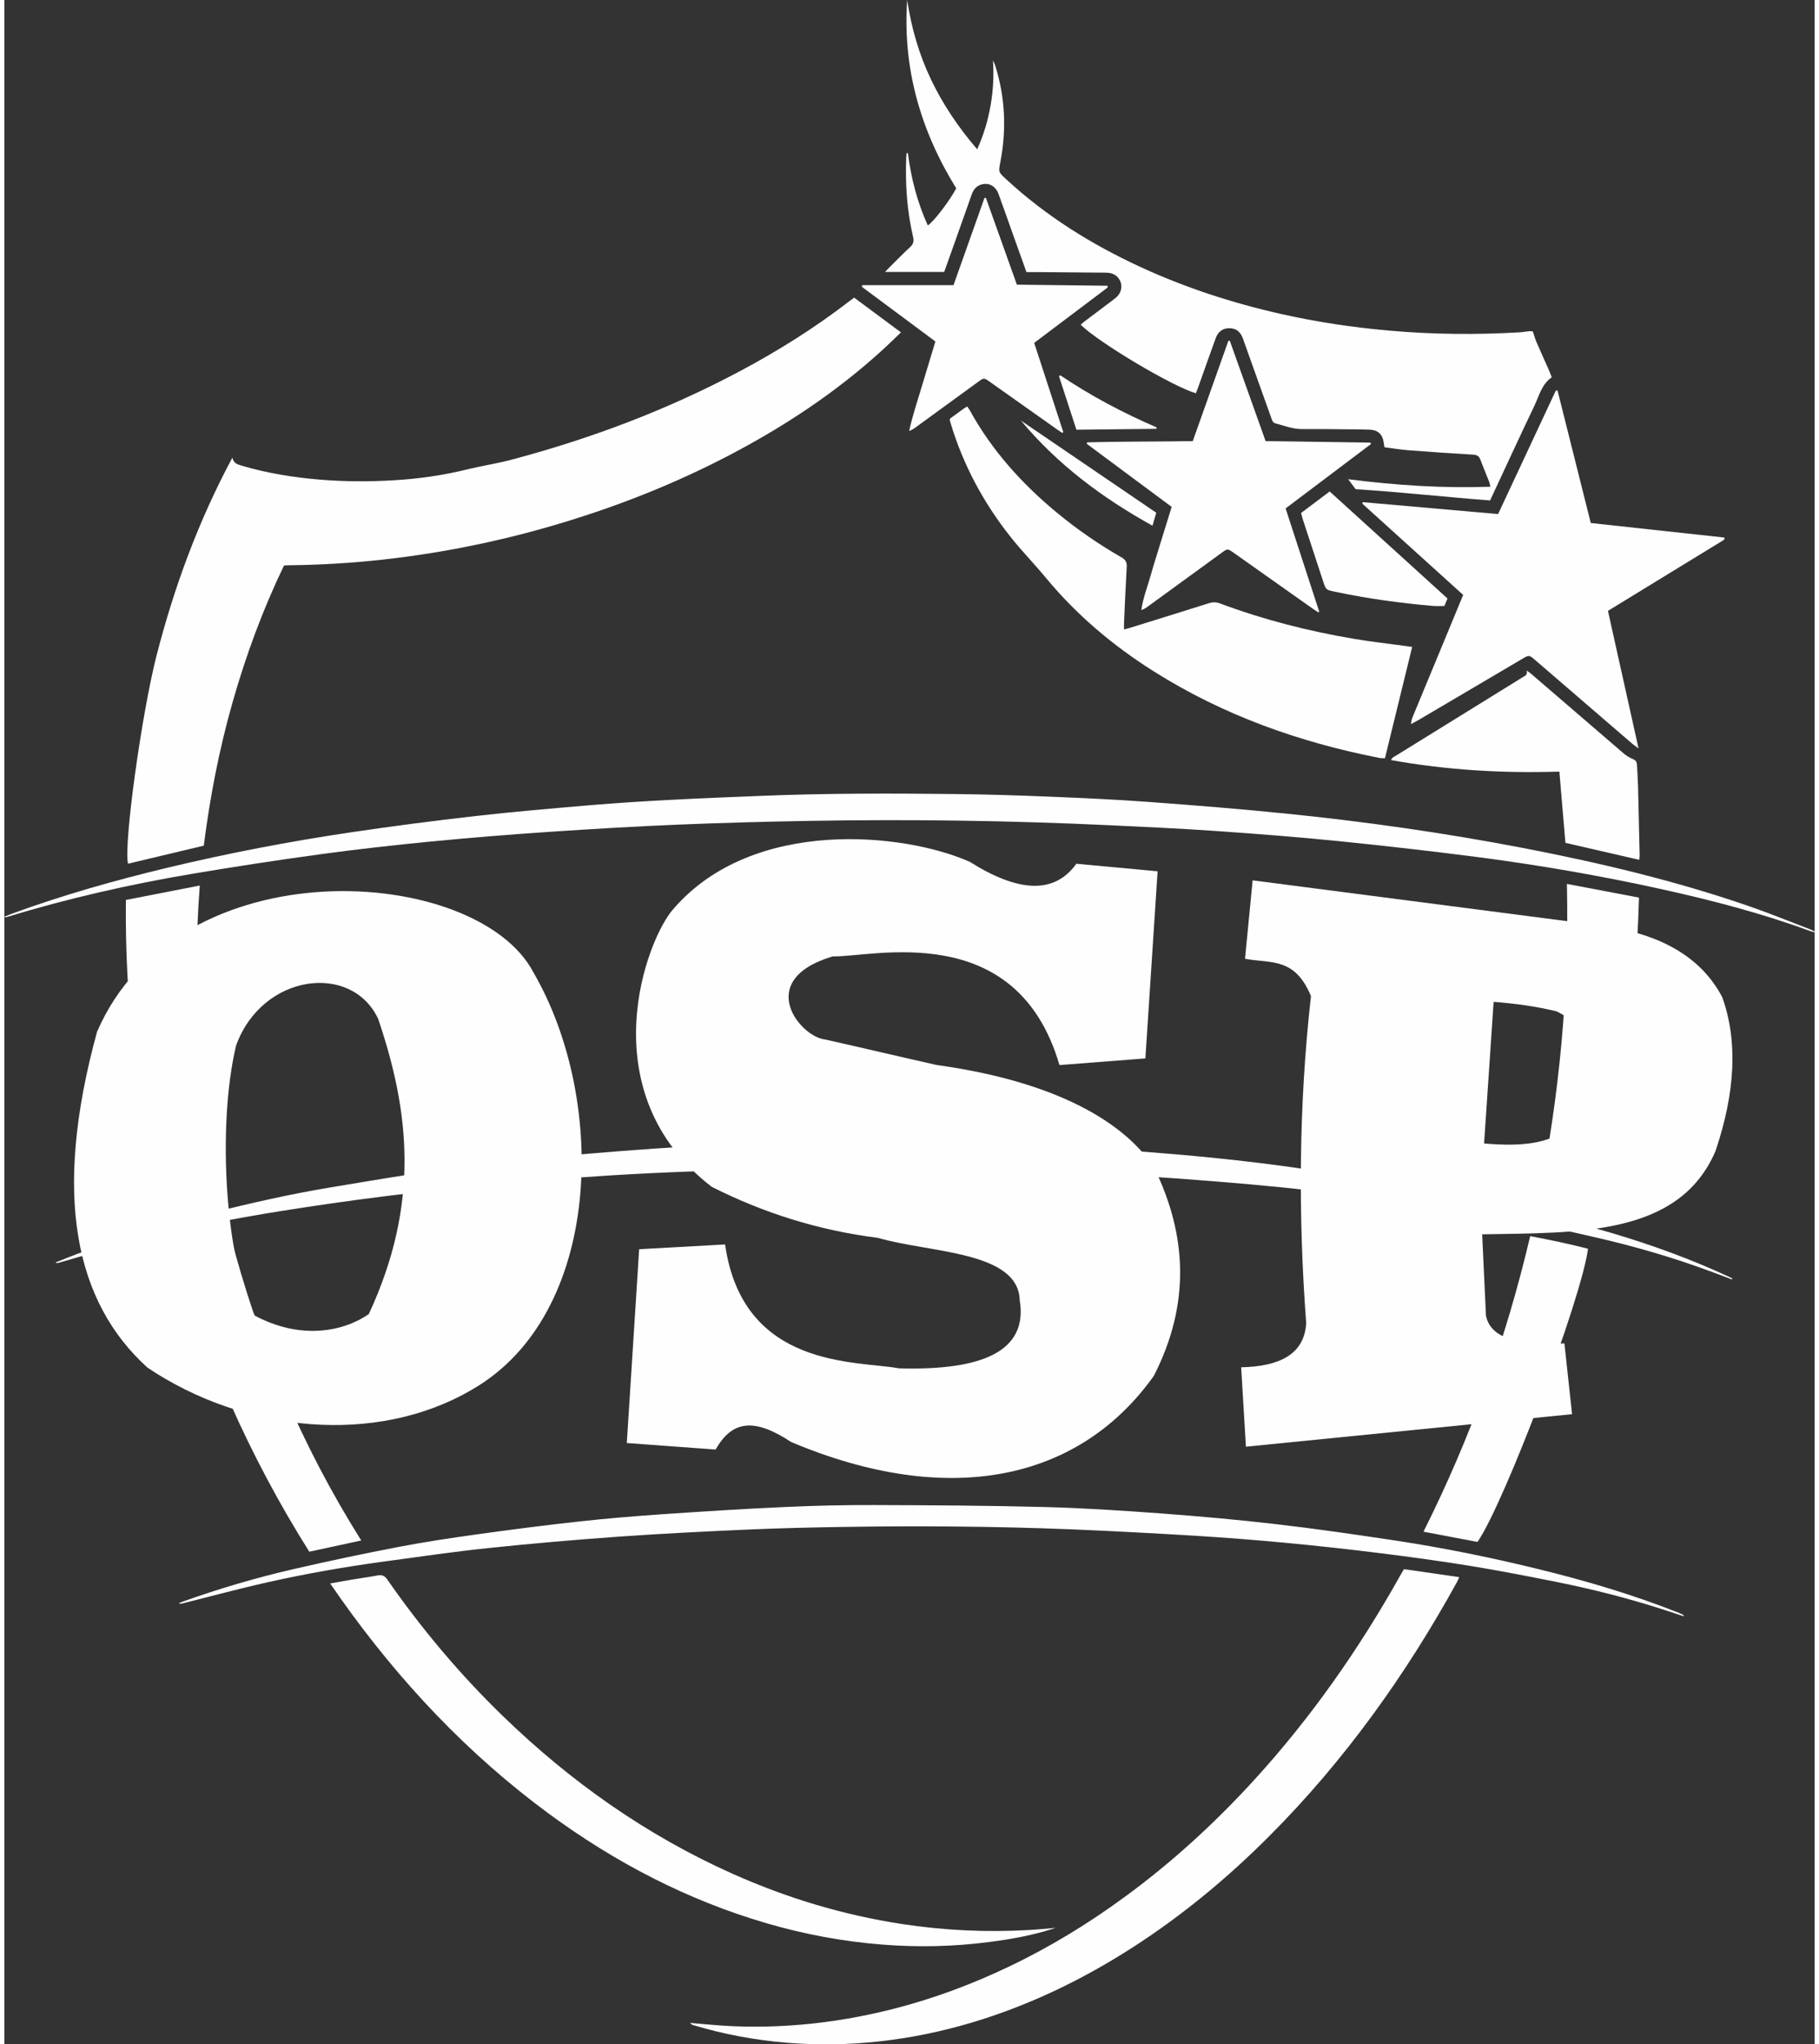<?xml version="1.0" encoding="UTF-8"?>
<!DOCTYPE svg PUBLIC "-//W3C//DTD SVG 1.1//EN" "http://www.w3.org/Graphics/SVG/1.1/DTD/svg11.dtd">
<!-- Creator: CorelDRAW X7 -->
<svg xmlns="http://www.w3.org/2000/svg" xml:space="preserve" width="154px" height="173px" version="1.1" shape-rendering="geometricPrecision" text-rendering="geometricPrecision" image-rendering="optimizeQuality" fill-rule="evenodd" clip-rule="evenodd"
viewBox="0 0 41334 46659"
 xmlns:xlink="http://www.w3.org/1999/xlink">
 <rect x="0" y="0" width="41334" height="46659" fill="#333333" stroke="none"/>
 <g id="Ebene_x0020_1">
  <g id="_485309912">
   <g>
    <g>
     <path fill="#FEFEFE" d="M19404 6794c357,265 707,524 1068,792 -137,131 -262,254 -391,373 -1087,998 -2309,1801 -3617,2477 -1126,581 -2297,1052 -3507,1429 -724,226 -1456,417 -2199,571 -1398,290 -2813,450 -4243,465 -39,0 -79,3 -130,5 -484,1005 -869,2047 -1174,3120 -306,1073 -517,2165 -658,3275 -581,138 -1156,276 -1730,412 -104,-440 313,-3433 653,-4758 402,-1561 954,-3063 1729,-4509 30,130 118,154 209,181 584,173 1182,269 1789,320 561,46 1123,49 1685,15 572,-33 1137,-114 1694,-252 329,-80 667,-130 994,-217 1806,-479 3544,-1132 5195,-2009 889,-471 1739,-1004 2535,-1619 28,-21 57,-41 98,-71z"/>
     <path fill="#FEFEFE" d="M20631 3497c71,571 216,1122 453,1647 120,-65 499,-557 650,-846 -812,-1312 -1227,-2737 -1120,-4298 95,632 269,1239 545,1816 273,572 625,1092 1054,1592 153,-341 248,-670 307,-1011 59,-337 76,-675 52,-1019 20,45 44,89 58,136 223,719 254,1449 111,2187 -43,225 -45,224 125,382 911,845 1951,1492 3075,2011 1030,475 2104,823 3208,1072 818,184 1647,308 2484,381 987,86 1975,96 2964,38 75,-4 149,-20 224,-26 32,-2 66,6 79,7 31,91 51,167 82,238 93,216 191,431 286,646 22,50 40,103 63,162 -228,158 -286,419 -394,646 -342,715 -673,1436 -1013,2164 -1015,-77 -2027,-190 -3070,-257 -38,-50 -94,-124 -171,-227 1098,139 2161,209 3246,171 -10,-46 -13,-80 -25,-109 -66,-169 -137,-335 -200,-504 -30,-81 -73,-113 -164,-119 -496,-28 -991,-63 -1487,-101 -179,-14 -357,-44 -541,-68 -6,-41 -13,-74 -17,-108 -27,-187 -130,-286 -321,-293 -196,-8 -392,-8 -587,-9 -317,-3 -633,-8 -950,-5 -216,3 -412,-76 -615,-130 -58,-15 -72,-62 -90,-111 -127,-359 -256,-718 -385,-1077 -89,-251 -178,-501 -268,-751 -58,-156 -154,-229 -299,-232 -150,-5 -263,68 -321,225 -136,372 -266,747 -400,1120 -16,47 -34,93 -52,139 -529,-152 -2199,-1143 -2632,-1564 29,-25 56,-51 86,-74 220,-166 441,-331 661,-498 40,-30 81,-62 111,-101 153,-192 46,-468 -195,-509 -44,-7 -90,-6 -135,-7 -532,-4 -1065,-8 -1597,-13 -54,0 -109,0 -169,0 -101,-282 -199,-556 -297,-830 -113,-316 -223,-634 -339,-949 -71,-195 -239,-277 -416,-212 -109,40 -165,125 -201,229 -125,355 -252,709 -377,1064 -83,231 -165,462 -248,695 -449,0 -887,0 -1352,0 50,-51 83,-86 117,-120 154,-152 304,-306 462,-453 71,-67 86,-132 63,-226 -141,-601 -181,-1209 -157,-1824 1,-30 5,-59 7,-88 11,1 22,1 32,1z"/>
     <path fill="#FEFEFE" d="M35464 8913c252,1005 504,2010 759,3024 1023,112 2039,221 3052,332 2,18 4,23 2,28 0,5 -2,10 -5,13 -11,11 -22,20 -35,28 -869,532 -1738,1063 -2622,1604 229,1033 461,2069 699,3141 -61,-45 -95,-68 -127,-94 -746,-642 -1491,-1284 -2237,-1927 -133,-115 -138,-115 -287,-27 -791,467 -1582,933 -2374,1399 -46,27 -95,51 -173,92 14,-67 16,-104 29,-136 292,-705 585,-1410 876,-2114 95,-228 188,-455 288,-698 -766,-693 -1535,-1388 -2303,-2083 3,-12 8,-23 11,-34 1026,91 2050,181 3090,272 440,-941 879,-1881 1318,-2819 13,0 26,0 39,-1z"/>
     <path fill="#FEFEFE" d="M21589 9556c109,-79 218,-159 328,-238 19,-14 42,-24 69,-40 20,29 38,53 53,78 504,920 1193,1684 1998,2349 462,381 954,720 1473,1018 91,53 123,112 117,215 -24,421 -42,842 -61,1264 -3,49 -1,99 -1,164 58,-16 105,-26 151,-41 594,-184 1188,-368 1782,-556 85,-27 161,-32 248,0 1005,375 2040,640 3097,816 376,63 755,105 1133,157 49,7 98,13 169,23 -208,851 -413,1692 -622,2542 -50,-3 -94,-1 -136,-10 -1828,-359 -3559,-975 -5141,-1973 -933,-588 -1766,-1290 -2470,-2142 -262,-317 -552,-612 -807,-935 -613,-775 -1075,-1633 -1361,-2582 -6,-20 -13,-39 -17,-58 -3,-9 -2,-19 -2,-51z"/>
     <path fill="#FEFEFE" d="M31957 35814c418,60 833,120 1262,182 -22,50 -34,82 -50,111 -1170,2122 -2567,4076 -4282,5795 -946,949 -1972,1800 -3098,2528 -1154,745 -2379,1338 -3697,1732 -694,207 -1401,352 -2122,431 -702,77 -1403,87 -2106,30 -727,-60 -1441,-193 -2140,-404 -23,-7 -45,-20 -62,-48 142,13 284,24 426,37 702,67 1404,62 2106,2 722,-62 1432,-187 2134,-367 902,-232 1771,-557 2611,-958 936,-446 1818,-985 2653,-1598 1073,-786 2049,-1680 2946,-2662 1296,-1419 2391,-2983 3330,-4658 26,-48 55,-95 89,-153z"/>
     <path fill="#FEFEFE" d="M41327 21278c-36,-11 -74,-20 -109,-33 -1114,-408 -2260,-705 -3417,-959 -1353,-298 -2718,-534 -4091,-715 -1075,-140 -2152,-262 -3230,-372 -934,-94 -1870,-167 -2807,-232 -811,-57 -1624,-93 -2436,-132 -2274,-107 -4548,-139 -6823,-100 -1009,18 -2019,44 -3027,86 -984,41 -1966,99 -2947,165 -902,61 -1803,134 -2702,221 -844,82 -1688,176 -2528,291 -984,134 -1966,285 -2946,450 -1421,240 -2823,560 -4203,980 -18,6 -36,10 -61,-6 57,-22 112,-46 169,-67 1165,-427 2357,-763 3562,-1052 1382,-331 2776,-598 4181,-806 952,-142 1908,-265 2865,-374 862,-98 1727,-171 2592,-245 605,-51 1211,-89 1818,-121 702,-38 1403,-65 2106,-93 1476,-60 2952,-58 4428,-41 708,8 1416,30 2123,59 762,31 1525,65 2285,121 1061,78 2122,163 3181,271 1797,183 3585,438 5360,779 1745,336 3472,745 5154,1325 474,163 938,353 1407,532 35,14 69,33 103,49 -2,6 -4,13 -7,19z"/>
     <path fill="#FEFEFE" d="M39446 29201c-154,-58 -307,-116 -461,-173 -881,-329 -1782,-588 -2698,-797 -675,-153 -1351,-310 -2032,-430 -914,-162 -1831,-308 -2752,-429 -1010,-133 -2023,-247 -3038,-339 -1110,-99 -2222,-178 -3335,-241 -2272,-129 -4546,-171 -6821,-125 -1200,24 -2400,53 -3599,112 -1123,55 -2245,139 -3365,235 -881,75 -1758,176 -2635,286 -797,99 -1592,213 -2385,339 -1100,176 -2194,387 -3273,668 -611,160 -1216,344 -1824,518 -17,5 -35,6 -60,-11 172,-68 343,-139 516,-203 994,-367 2008,-670 3036,-926 906,-227 1817,-433 2738,-586 931,-155 1861,-312 2796,-442 776,-107 1555,-190 2335,-260 1004,-90 2011,-171 3018,-231 1704,-101 3412,-140 5119,-114 1009,15 2018,47 3026,91 768,32 1534,87 2300,146 1097,85 2191,191 3280,343 776,109 1551,217 2324,345 976,160 1947,347 2906,591 710,181 1419,362 2122,569 924,273 1830,602 2705,1009 23,11 44,22 67,34 -4,5 -7,13 -10,21z"/>
     <path fill="#FEFEFE" d="M24005 44001c-495,165 -1008,258 -1526,324 -804,104 -1612,122 -2419,59 -904,-70 -1791,-235 -2660,-489 -1807,-528 -3450,-1385 -4963,-2496 -1858,-1366 -3416,-3023 -4748,-4899 -81,-114 -159,-229 -250,-360 182,-32 343,-62 505,-89 192,-32 387,-57 578,-94 102,-19 163,8 223,96 782,1124 1660,2168 2644,3120 1542,1494 3273,2715 5237,3593 1238,553 2526,942 3868,1147 962,147 1927,193 2898,137 204,-11 408,-32 613,-49z"/>
     <path fill="#FEFEFE" d="M30002 13976c-49,-33 -99,-63 -147,-97 -595,-420 -1189,-841 -1784,-1261 -142,-100 -142,-100 -285,5 -565,410 -1129,821 -1693,1232 -38,28 -80,52 -132,68 37,-274 139,-525 211,-783 73,-261 157,-519 236,-778 79,-259 159,-517 245,-793 -647,-480 -1293,-961 -1939,-1440 3,-11 5,-21 8,-32 799,-24 1599,-15 2413,-29 271,-763 543,-1527 813,-2289 11,-2 22,-3 32,-4 272,762 544,1525 818,2292 804,12 1599,23 2394,35 4,11 8,22 12,33 -647,487 -1294,975 -1949,1469 257,789 513,1573 768,2358 -5,4 -13,9 -21,14z"/>
     <path fill="#FEFEFE" d="M38344 36889c-141,-46 -282,-93 -423,-139 -816,-265 -1647,-478 -2489,-646 -659,-132 -1319,-260 -1982,-368 -699,-113 -1400,-208 -2102,-295 -702,-87 -1406,-164 -2110,-230 -684,-64 -1371,-118 -2057,-160 -947,-57 -1895,-108 -2843,-147 -1701,-67 -3403,-81 -5106,-55 -743,11 -1486,28 -2229,60 -993,44 -1986,93 -2977,163 -992,71 -1982,156 -2970,260 -803,84 -1603,202 -2404,310 -885,121 -1765,274 -2636,470 -656,146 -1305,323 -1957,486 -23,5 -47,11 -78,-3 36,-16 71,-34 107,-46 828,-295 1670,-542 2526,-739 792,-182 1587,-350 2384,-503 596,-114 1197,-205 1798,-288 775,-108 1551,-208 2329,-293 624,-69 1249,-121 1875,-164 936,-64 1874,-124 2811,-166 687,-32 1376,-48 2063,-45 1295,4 2591,11 3886,45 888,23 1776,82 2662,147 871,65 1741,142 2608,243 907,105 1811,236 2714,372 1121,169 2232,396 3333,667 1062,262 2110,572 3129,975 37,14 74,31 110,48 12,6 23,16 33,25 -2,5 -4,10 -5,16z"/>
     <path fill="#FEFEFE" d="M35678 20174c561,107 1097,209 1646,313 -71,2453 -385,4858 -960,7229 -27,0 -43,3 -56,-1 -420,-114 -840,-229 -1277,-350 479,-2365 702,-4755 647,-7191z"/>
     <path fill="#FEFEFE" d="M4955 27320c-443,116 -868,227 -1311,343 -600,-2337 -896,-4700 -870,-7123 560,-109 1113,-217 1688,-329 -186,2404 -16,4760 493,7109z"/>
     <path fill="#FEFEFE" d="M21258 7794c-565,-420 -1122,-834 -1679,-1248 4,-12 8,-25 11,-38 690,0 1381,0 2082,0 240,-674 474,-1332 707,-1991 11,0 22,-1 32,-2 235,657 470,1315 708,1982 696,8 1383,17 2068,25 3,9 6,14 7,19 1,4 0,10 -2,14 -6,8 -13,15 -20,22 -549,414 -1098,827 -1658,1249 221,678 443,1357 665,2037 -7,6 -14,12 -22,18 -43,-29 -87,-56 -129,-86 -509,-359 -1016,-719 -1524,-1078 -138,-98 -139,-97 -272,0 -479,348 -958,697 -1437,1046 -39,29 -81,54 -136,74 76,-347 188,-680 289,-1017 102,-337 203,-673 310,-1026z"/>
     <path fill="#FEFEFE" d="M37330 19625c-573,-132 -1128,-260 -1686,-388 -45,-542 -91,-1076 -138,-1626 -1296,41 -2569,-34 -3843,-263 24,-64 78,-81 121,-107 960,-595 1921,-1188 2881,-1782 49,-31 121,-48 94,-154 44,31 74,48 98,70 704,605 1407,1212 2112,1817 63,55 138,100 215,132 69,28 91,70 94,136 7,156 20,311 24,466 13,532 25,1064 37,1595 1,29 -5,59 -9,104z"/>
     <path fill="#FEFEFE" d="M3847 28416c439,-102 862,-191 1301,-270 643,2491 1624,4824 3000,7013 -402,87 -790,171 -1186,257 -1372,-2179 -2395,-4505 -3115,-7000z"/>
     <path fill="#FEFEFE" d="M33637 35193c-403,-76 -811,-154 -1234,-234 1082,-2157 1885,-4398 2437,-6746 451,86 889,177 1320,288 -147,1141 -1901,5788 -2523,6692z"/>
     <path fill="#FEFEFE" d="M29607 11709c224,-169 440,-331 654,-492 899,816 1792,1627 2691,2443 -24,59 -47,113 -72,171 -88,0 -172,6 -255,-1 -755,-65 -1504,-168 -2245,-325 -203,-43 -204,-41 -269,-239 -155,-471 -310,-943 -464,-1414 -13,-42 -24,-86 -40,-143z"/>
     <path fill="#FEFEFE" d="M24110 8566c695,468 1432,858 2201,1189 -2,11 -5,21 -8,33 -604,7 -1207,13 -1825,20 -130,-399 -264,-811 -398,-1222 10,-7 20,-13 30,-20z"/>
     <path fill="#FEFEFE" d="M23211 9599c1025,698 2051,1395 3091,2104 -26,84 -53,178 -87,295 -1148,-634 -2169,-1399 -3004,-2399z"/>
    </g>
   </g>
   <g>
    <path fill="#FEFEFE" d="M3267 31214c-1642,-1486 -2182,-3907 -1152,-7663 1836,-4264 8681,-3821 9967,-1353 1698,2925 1575,7810 -1403,9517 -2190,1286 -5205,983 -7412,-501zm2452 -1186c-654,-1155 -879,-4276 -428,-6167 595,-1640 2637,-1901 3244,-606 713,2103 962,4206 -214,6737 -582,404 -1557,594 -2602,36z"/>
    <path fill="#FEFEFE" d="M26332 19886l-1855 -172c-509,710 -1341,644 -2432,-43 -1500,-668 -4941,-1020 -6754,1057 -630,679 -1958,4197 862,6361 1155,582 2408,990 3796,1164 1165,344 3204,295 3235,1424 191,1166 -856,1609 -2761,1553 -973,-178 -3561,15 -3967,-2827l-1962 109 -282 4423 2028 149c377,-665 880,-729 1724,-172 3564,1503 6559,910 8282,-1510 838,-1636 755,-3204 21,-4723 -546,-878 -1945,-1952 -4981,-2372 -834,-187 -1711,-395 -2545,-582 -576,-57 -1632,-1359 173,-1897 896,26 4194,-886 5177,2481l1962 -152 279 -4271z"/>
    <path fill="#FEFEFE" d="M28502 20093l-174 1790c589,110 1135,-43 1506,852 -280,2489 -294,4979 -109,7468 -46,719 -623,984 -1485,1004l109 1812 7447 -742c-59,-539 -117,-1077 -175,-1616 -1034,62 -1689,-113 -1791,-633l-87 -1856c2201,-41 4493,43 5328,-1900 455,-1345 512,-2519 153,-3515 -502,-949 -1442,-1424 -2643,-1616l-8079 -1048zm6944 2991c-456,-113 -940,-179 -1441,-218 -73,1077 -145,2154 -218,3232 879,76 1666,21 2096,-546 162,-497 253,-1017 240,-1572 -54,-403 -279,-702 -677,-896z"/>
   </g>
  </g>
 </g>
</svg>

